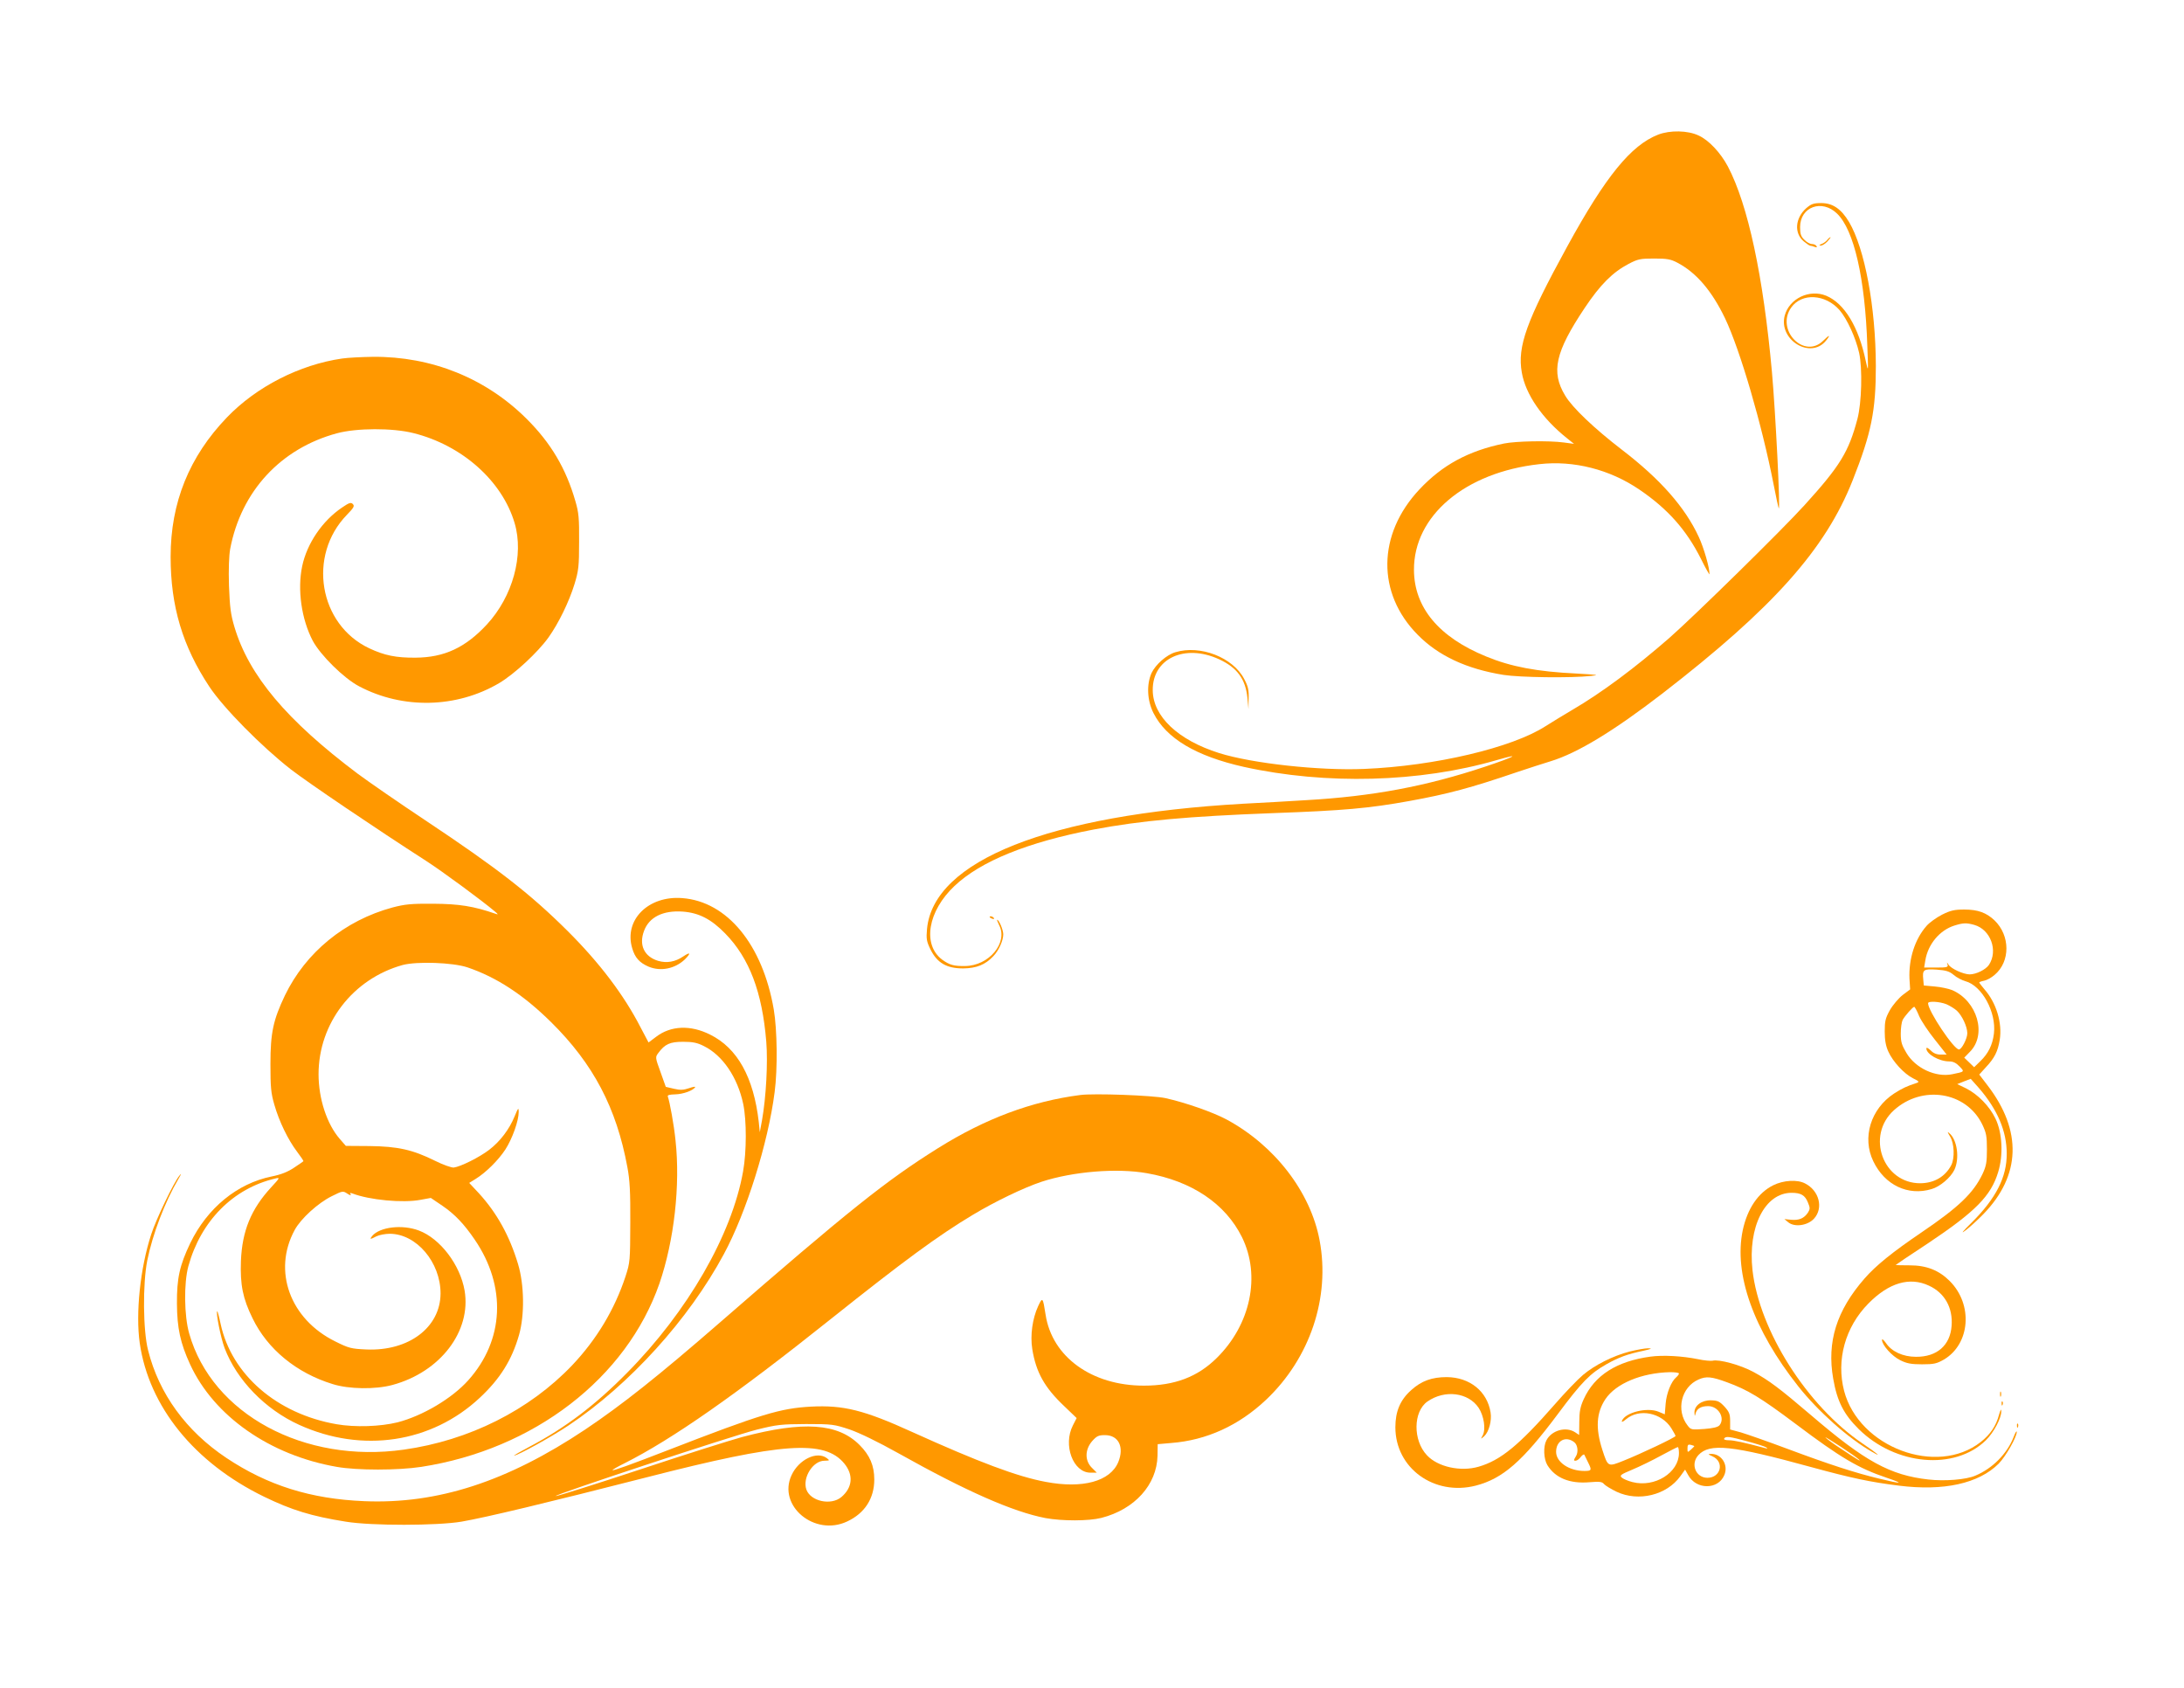 <?xml version="1.0" standalone="no"?>
<!DOCTYPE svg PUBLIC "-//W3C//DTD SVG 20010904//EN"
 "http://www.w3.org/TR/2001/REC-SVG-20010904/DTD/svg10.dtd">
<svg version="1.0" xmlns="http://www.w3.org/2000/svg"
 width="1280pt" height="989pt" viewBox="0 0 1280 989"
 preserveAspectRatio="xMidYMid meet">
<g transform="translate(0,989) scale(0.1,-0.1)"
fill="#ff9800" stroke="none">
<path d="M9718 9101 c-159 -62 -308 -245 -532 -654 -240 -438 -294 -587 -267
-740 22 -128 120 -270 266 -386 l40 -32 -60 8 c-89 12 -281 8 -350 -6 -209
-43 -362 -126 -496 -269 -247 -263 -251 -609 -10 -852 121 -123 286 -200 503
-235 96 -15 396 -19 513 -6 52 5 40 7 -85 14 -232 11 -385 40 -530 100 -277
113 -422 287 -423 507 -2 317 299 572 735 620 201 23 413 -31 586 -149 165
-112 275 -235 361 -406 27 -55 50 -95 50 -90 1 36 -33 155 -63 219 -80 173
-225 338 -451 511 -160 123 -290 246 -332 317 -84 139 -58 255 115 514 90 135
164 209 256 257 55 29 69 32 151 32 75 0 97 -4 135 -24 111 -58 202 -164 280
-326 89 -187 216 -622 285 -975 14 -74 28 -136 30 -139 10 -9 -19 563 -40 799
-51 563 -140 979 -258 1204 -43 81 -112 155 -172 182 -63 30 -167 32 -237 5z"/>
<path d="M10586 8670 c-65 -58 -72 -146 -15 -194 17 -14 34 -26 39 -26 5 0 16
-3 26 -7 12 -4 15 -3 10 5 -4 7 -16 12 -27 12 -11 0 -31 11 -44 25 -20 19 -25
34 -25 74 0 119 128 166 217 79 99 -96 164 -379 177 -774 6 -158 6 -158 -9
-90 -42 201 -125 338 -232 383 -98 40 -216 -16 -243 -116 -38 -143 152 -259
242 -147 29 36 20 36 -16 0 -112 -112 -281 63 -188 194 62 87 200 79 283 -15
44 -51 95 -162 115 -251 20 -90 15 -293 -10 -387 -51 -193 -102 -276 -309
-504 -126 -140 -645 -649 -794 -780 -201 -175 -395 -320 -568 -421 -49 -29
-120 -72 -156 -95 -196 -127 -650 -234 -1064 -251 -261 -11 -656 32 -850 93
-241 76 -388 215 -389 368 -2 186 187 274 388 182 107 -49 156 -117 167 -227
l6 -65 1 61 c2 50 -3 72 -26 115 -66 127 -258 201 -403 157 -52 -15 -117 -73
-140 -122 -30 -67 -26 -160 11 -234 75 -149 249 -253 530 -316 481 -106 1030
-92 1483 40 148 43 107 20 -70 -39 -345 -115 -660 -174 -1048 -196 -99 -6
-265 -16 -370 -21 -1138 -65 -1814 -333 -1852 -734 -5 -58 -3 -72 21 -121 39
-78 94 -110 191 -110 78 1 129 21 177 72 32 33 58 92 58 128 0 25 -25 85 -36
85 -2 0 3 -14 12 -32 53 -102 -60 -238 -200 -239 -66 -1 -91 6 -135 38 -116
88 -83 284 73 431 153 145 429 257 816 331 276 52 550 77 1051 96 414 15 561
28 799 71 226 41 360 77 630 169 69 23 158 52 198 64 157 48 368 176 655 397
647 500 955 844 1115 1249 110 278 136 408 136 670 -1 347 -65 688 -157 844
-46 77 -96 111 -163 111 -45 0 -59 -5 -88 -30z"/>
<path d="M10709 8484 c-7 -9 -22 -20 -34 -24 -14 -6 -15 -9 -4 -9 8 -1 26 10
39 24 13 14 21 25 18 25 -3 0 -12 -7 -19 -16z"/>
<path d="M2005 7789 c-249 -36 -502 -165 -675 -345 -221 -230 -330 -499 -330
-817 0 -290 70 -524 227 -761 83 -125 305 -350 478 -485 107 -82 494 -344 791
-535 95 -61 331 -235 404 -297 21 -17 21 -20 5 -14 -130 45 -214 58 -365 59
-132 1 -167 -3 -240 -22 -280 -76 -508 -263 -630 -515 -69 -145 -85 -219 -85
-402 0 -137 3 -171 23 -239 28 -98 80 -205 133 -275 22 -29 39 -54 37 -56 -2
-2 -26 -19 -55 -38 -36 -24 -75 -40 -130 -51 -203 -41 -378 -185 -478 -391
-62 -130 -79 -205 -78 -355 1 -143 20 -231 77 -355 140 -304 468 -533 860
-601 119 -21 358 -21 495 0 660 102 1203 520 1396 1075 86 251 123 576 94 839
-9 90 -34 226 -45 256 -3 9 9 12 44 13 45 1 104 22 116 42 3 5 -13 2 -36 -6
-33 -11 -51 -12 -89 -3 l-47 11 -31 87 c-31 85 -31 87 -13 111 39 53 69 66
145 66 56 0 83 -5 122 -25 110 -54 198 -183 231 -340 20 -96 20 -278 -1 -395
-66 -372 -325 -821 -680 -1180 -187 -190 -362 -322 -570 -432 -55 -29 -96 -53
-92 -53 20 0 218 109 318 176 357 238 705 621 911 1004 132 244 260 653 298
950 18 137 15 366 -5 484 -65 380 -273 633 -536 653 -199 16 -343 -128 -294
-293 16 -56 43 -86 97 -109 71 -29 153 -12 211 42 38 38 34 47 -9 18 -47 -32
-96 -40 -146 -26 -83 25 -115 94 -83 177 30 80 111 120 226 112 95 -7 167 -44
249 -128 142 -145 217 -343 241 -634 10 -125 -1 -324 -25 -461 l-13 -70 -6 60
c-30 262 -125 433 -285 512 -115 58 -231 53 -317 -13 l-44 -33 -47 89 c-97
189 -241 379 -428 565 -219 218 -414 369 -835 649 -152 101 -330 224 -396 273
-415 312 -636 574 -721 859 -22 74 -27 114 -32 242 -3 96 0 176 7 215 64 338
296 589 626 678 115 31 325 32 448 1 285 -71 520 -280 593 -527 56 -188 -11
-430 -162 -594 -126 -136 -250 -194 -419 -195 -113 -1 -182 13 -271 55 -295
139 -363 543 -131 782 41 42 46 52 35 63 -11 12 -22 8 -63 -20 -116 -78 -206
-211 -234 -344 -29 -138 -4 -311 62 -437 45 -84 182 -220 272 -267 256 -135
570 -128 819 18 90 53 228 181 291 269 59 83 120 208 152 312 24 79 27 104 27
248 1 138 -2 171 -22 239 -55 191 -144 341 -286 482 -239 238 -557 366 -901
363 -66 -1 -147 -5 -180 -10z m735 -3568 c171 -58 328 -161 490 -321 247 -244
383 -502 447 -850 14 -74 18 -145 17 -325 -1 -223 -1 -232 -28 -315 -64 -194
-169 -369 -313 -521 -251 -263 -603 -440 -986 -494 -584 -83 -1124 208 -1258
680 -30 104 -32 296 -5 395 73 265 262 456 510 514 28 7 27 4 -25 -52 -118
-128 -170 -256 -177 -432 -5 -139 11 -219 68 -335 88 -182 258 -321 470 -386
95 -30 251 -32 350 -5 281 76 463 315 423 553 -26 151 -143 305 -268 352 -98
37 -229 21 -274 -32 -17 -21 -11 -21 25 -2 16 8 52 15 79 15 156 -1 297 -167
297 -350 -1 -199 -187 -339 -435 -328 -88 4 -102 7 -182 47 -266 131 -368 414
-238 653 36 67 138 159 217 198 64 32 66 32 92 15 15 -10 23 -12 19 -4 -6 9
-3 10 11 5 99 -38 295 -57 399 -37 l60 11 68 -46 c73 -50 127 -107 189 -198
188 -275 173 -590 -38 -825 -95 -106 -267 -208 -414 -246 -101 -25 -249 -30
-358 -11 -350 61 -615 291 -679 588 -9 43 -18 76 -20 74 -9 -8 21 -156 43
-215 71 -188 239 -361 438 -451 368 -167 775 -106 1058 159 120 112 188 222
230 368 33 116 31 294 -6 416 -50 166 -124 299 -229 414 l-57 61 37 23 c60 37
133 109 175 173 41 64 78 168 78 220 0 28 -3 25 -24 -26 -31 -76 -85 -147
-149 -196 -56 -43 -167 -99 -208 -104 -13 -1 -62 16 -110 40 -131 65 -218 84
-383 86 l-139 1 -35 40 c-76 87 -125 236 -125 380 0 298 201 559 493 640 83
22 294 15 380 -14z"/>
<path d="M11382 4530 c-33 -17 -75 -47 -91 -66 -68 -77 -105 -193 -100 -309
l4 -63 -44 -33 c-24 -19 -58 -59 -75 -89 -26 -47 -30 -64 -30 -125 0 -49 6
-84 21 -117 27 -60 93 -131 145 -157 35 -17 38 -21 22 -27 -59 -19 -84 -31
-133 -62 -137 -90 -189 -258 -122 -397 67 -140 204 -205 342 -163 49 14 111
67 133 112 32 67 17 178 -30 216 -12 11 -11 6 5 -20 25 -41 28 -127 7 -168
-36 -68 -100 -105 -181 -106 -219 -1 -321 278 -155 428 166 150 423 109 517
-82 24 -50 28 -69 28 -147 0 -76 -4 -98 -26 -145 -54 -112 -138 -193 -356
-341 -171 -116 -269 -195 -336 -272 -163 -187 -221 -370 -183 -586 23 -133 62
-209 150 -296 216 -213 562 -243 744 -66 47 46 92 131 91 171 0 17 -4 10 -13
-20 -17 -65 -51 -116 -107 -160 -257 -203 -714 -32 -801 299 -47 181 6 374
142 512 120 122 242 158 355 105 92 -42 141 -129 133 -235 -8 -115 -86 -183
-209 -182 -76 0 -143 31 -176 81 -13 18 -23 26 -23 18 0 -30 59 -96 107 -119
38 -19 64 -24 128 -24 70 0 86 4 128 28 154 91 172 322 34 460 -63 63 -136 92
-234 92 -46 0 -83 1 -83 2 0 1 84 58 188 126 280 187 371 279 413 419 31 101
24 231 -16 313 -35 73 -103 142 -172 177 l-52 25 40 16 39 15 48 -54 c109
-126 163 -253 163 -384 1 -138 -63 -263 -206 -405 -55 -54 -66 -69 -35 -45 25
19 72 62 105 96 219 226 227 488 24 753 l-49 64 39 43 c51 54 70 93 81 160 16
99 -20 218 -90 297 -16 19 -30 37 -30 40 0 2 13 7 29 10 15 3 43 18 61 34 93
78 92 231 -1 320 -48 45 -97 63 -177 63 -57 0 -80 -5 -130 -30z m189 -60 c95
-27 141 -150 86 -234 -19 -28 -75 -56 -114 -56 -37 1 -108 33 -123 57 -10 16
-11 16 -6 1 5 -16 -3 -18 -66 -18 l-71 0 7 42 c15 94 84 177 170 204 51 16 71
17 117 4z m-121 -293 c17 -15 48 -31 69 -37 97 -26 182 -182 167 -307 -8 -66
-33 -117 -80 -162 l-36 -35 -29 28 -29 28 33 34 c101 101 44 298 -104 362 -20
8 -65 18 -101 21 l-65 6 -3 33 c-6 60 0 65 78 60 55 -4 75 -10 100 -31z m-42
-172 c20 -9 48 -26 61 -38 30 -28 61 -93 61 -132 0 -31 -33 -95 -49 -95 -30 0
-181 226 -181 271 0 14 68 10 108 -6z m-160 -70 c13 -29 55 -92 93 -139 l68
-86 -35 0 c-24 0 -43 8 -59 25 -14 13 -25 19 -25 11 0 -33 75 -76 134 -76 23
0 41 -9 60 -29 31 -32 31 -31 -42 -46 -97 -20 -216 35 -269 125 -27 45 -33 64
-33 113 0 32 5 68 11 80 13 24 60 77 68 77 3 0 17 -25 29 -55z"/>
<path d="M5800 4516 c0 -2 7 -7 16 -10 8 -3 12 -2 9 4 -6 10 -25 14 -25 6z"/>
<path d="M6330 3473 c-285 -37 -555 -138 -832 -311 -304 -190 -527 -368 -1280
-1023 -360 -313 -572 -481 -788 -626 -457 -305 -865 -438 -1295 -420 -314 13
-566 92 -809 254 -235 157 -394 375 -458 630 -30 116 -32 389 -5 526 31 154
104 345 182 477 19 32 20 38 6 20 -32 -38 -137 -256 -165 -344 -64 -196 -92
-461 -67 -637 54 -372 320 -701 729 -900 161 -78 277 -114 478 -146 152 -25
536 -24 679 0 144 25 499 110 1086 260 795 204 1041 221 1157 81 55 -67 49
-141 -17 -197 -61 -51 -180 -25 -205 44 -24 69 38 169 106 169 31 1 32 1 14
15 -58 44 -165 -8 -207 -100 -83 -179 135 -361 326 -271 103 48 159 135 159
246 0 81 -26 142 -86 202 -127 128 -330 142 -688 47 -63 -17 -333 -102 -598
-190 -266 -88 -489 -158 -495 -156 -17 5 1035 353 1178 389 120 30 143 32 290
33 154 0 164 -2 255 -32 60 -21 165 -72 285 -139 398 -223 671 -343 862 -380
98 -18 253 -18 328 1 195 50 325 194 329 364 l1 68 80 7 c206 16 395 102 555
253 258 244 377 600 314 934 -53 284 -263 556 -544 708 -82 44 -243 100 -360
126 -74 16 -419 29 -500 18z m391 -458 c264 -46 461 -179 558 -375 111 -226
51 -512 -148 -708 -112 -111 -247 -162 -427 -162 -305 0 -538 168 -576 416
-16 103 -18 105 -44 49 -33 -72 -47 -170 -34 -251 22 -136 72 -225 186 -333
l74 -71 -22 -43 c-59 -115 1 -277 103 -277 l37 0 -29 29 c-42 42 -41 106 2
156 27 30 37 35 75 35 80 0 114 -70 78 -158 -47 -113 -209 -157 -425 -116
-167 31 -393 116 -782 292 -283 129 -404 159 -595 149 -179 -10 -290 -43 -837
-255 -224 -87 -325 -123 -325 -117 0 3 31 21 70 40 280 141 655 403 1210 846
424 338 628 488 830 609 133 80 302 161 405 195 184 60 441 81 616 50z"/>
<path d="M10392 2944 c-88 -44 -151 -137 -178 -263 -54 -256 63 -584 326 -916
116 -146 292 -303 430 -382 62 -36 40 -16 -54 48 -326 221 -605 662 -645 1016
-28 253 73 453 229 453 55 0 79 -14 96 -57 13 -31 13 -38 0 -59 -23 -34 -52
-46 -98 -42 l-40 4 23 -19 c37 -30 114 -19 151 22 56 62 30 164 -53 206 -45
24 -127 19 -187 -11z"/>
<path d="M9551 1970 c-99 -26 -204 -79 -273 -137 -31 -26 -106 -104 -166 -173
-210 -240 -318 -328 -446 -365 -106 -31 -240 -1 -303 67 -83 88 -81 256 3 315
102 71 240 53 300 -37 31 -47 43 -125 24 -161 -13 -24 -13 -24 9 -5 27 25 45
90 37 139 -20 124 -122 206 -257 207 -87 0 -148 -22 -208 -76 -65 -58 -93
-125 -93 -218 0 -240 228 -404 471 -342 158 41 273 141 480 418 142 191 191
240 287 294 71 40 123 59 214 78 49 11 56 14 30 15 -19 0 -68 -9 -109 -19z"/>
<path d="M9673 1940 c-198 -27 -327 -109 -391 -249 -20 -44 -26 -73 -26 -133
l-1 -77 -24 16 c-54 35 -138 11 -168 -48 -19 -36 -16 -109 6 -145 46 -75 131
-110 247 -100 59 5 74 3 85 -11 8 -9 41 -29 74 -45 128 -60 293 -20 373 91
l28 39 18 -32 c47 -87 176 -87 212 0 25 59 -16 125 -78 124 -20 -1 -19 -2 8
-14 72 -32 50 -126 -29 -126 -69 0 -101 81 -53 133 66 71 194 58 660 -70 238
-65 347 -88 515 -109 262 -33 468 12 585 129 42 43 106 156 106 186 -1 9 -9
-5 -19 -31 -38 -97 -123 -183 -223 -225 -54 -24 -181 -34 -276 -23 -224 25
-372 106 -688 377 -184 157 -248 205 -337 253 -75 41 -203 76 -240 66 -10 -2
-49 1 -85 9 -94 19 -206 25 -279 15z m167 -99 c0 -5 -7 -14 -16 -22 -29 -24
-57 -93 -62 -155 l-5 -62 -36 15 c-67 28 -196 -4 -215 -53 -4 -10 5 -7 24 9
77 65 207 39 265 -52 14 -23 25 -43 25 -46 0 -8 -204 -105 -305 -145 -92 -37
-91 -37 -124 64 -41 127 -35 217 18 297 62 92 212 154 379 158 28 0 52 -3 52
-8z m281 -51 c123 -45 196 -89 404 -245 263 -198 367 -259 533 -315 106 -36
91 -38 -44 -5 -138 33 -290 82 -539 175 -115 43 -238 86 -272 96 l-63 17 0 49
c0 41 -5 54 -33 85 -29 31 -40 36 -80 37 -55 1 -98 -32 -96 -73 1 -21 2 -22 6
-6 7 30 32 45 74 45 60 0 101 -69 67 -112 -9 -11 -38 -18 -90 -22 -74 -5 -78
-5 -97 20 -70 89 -38 226 64 270 45 20 76 17 166 -16z m774 -453 c15 -15 -10
0 -102 61 -45 29 -87 60 -94 68 -12 14 177 -110 196 -129z m-655 107 c52 -14
102 -30 110 -35 12 -8 11 -9 -5 -5 -123 33 -184 46 -212 46 -20 0 -32 4 -28
10 9 15 31 12 135 -16z m-1013 -6 c20 -16 25 -59 8 -84 -13 -21 -13 -24 -1
-24 8 0 22 10 31 23 10 12 19 17 21 11 3 -6 13 -27 23 -47 21 -42 19 -47 -23
-47 -90 0 -166 52 -166 112 0 66 57 96 107 56z m703 -23 c0 -1 -9 -10 -20 -20
-20 -18 -20 -17 -20 8 0 20 4 24 20 20 11 -3 20 -6 20 -8z m-90 -40 c0 -115
-142 -204 -273 -170 -27 7 -55 19 -63 27 -13 12 -4 18 63 46 43 18 119 55 168
82 50 27 93 49 98 50 4 0 7 -16 7 -35z"/>
<path d="M11722 1720 c0 -14 2 -19 5 -12 2 6 2 18 0 25 -3 6 -5 1 -5 -13z"/>
<path d="M11731 1664 c0 -11 3 -14 6 -6 3 7 2 16 -1 19 -3 4 -6 -2 -5 -13z"/>
<path d="M11821 1534 c0 -11 3 -14 6 -6 3 7 2 16 -1 19 -3 4 -6 -2 -5 -13z"/>
</g>
</svg>
